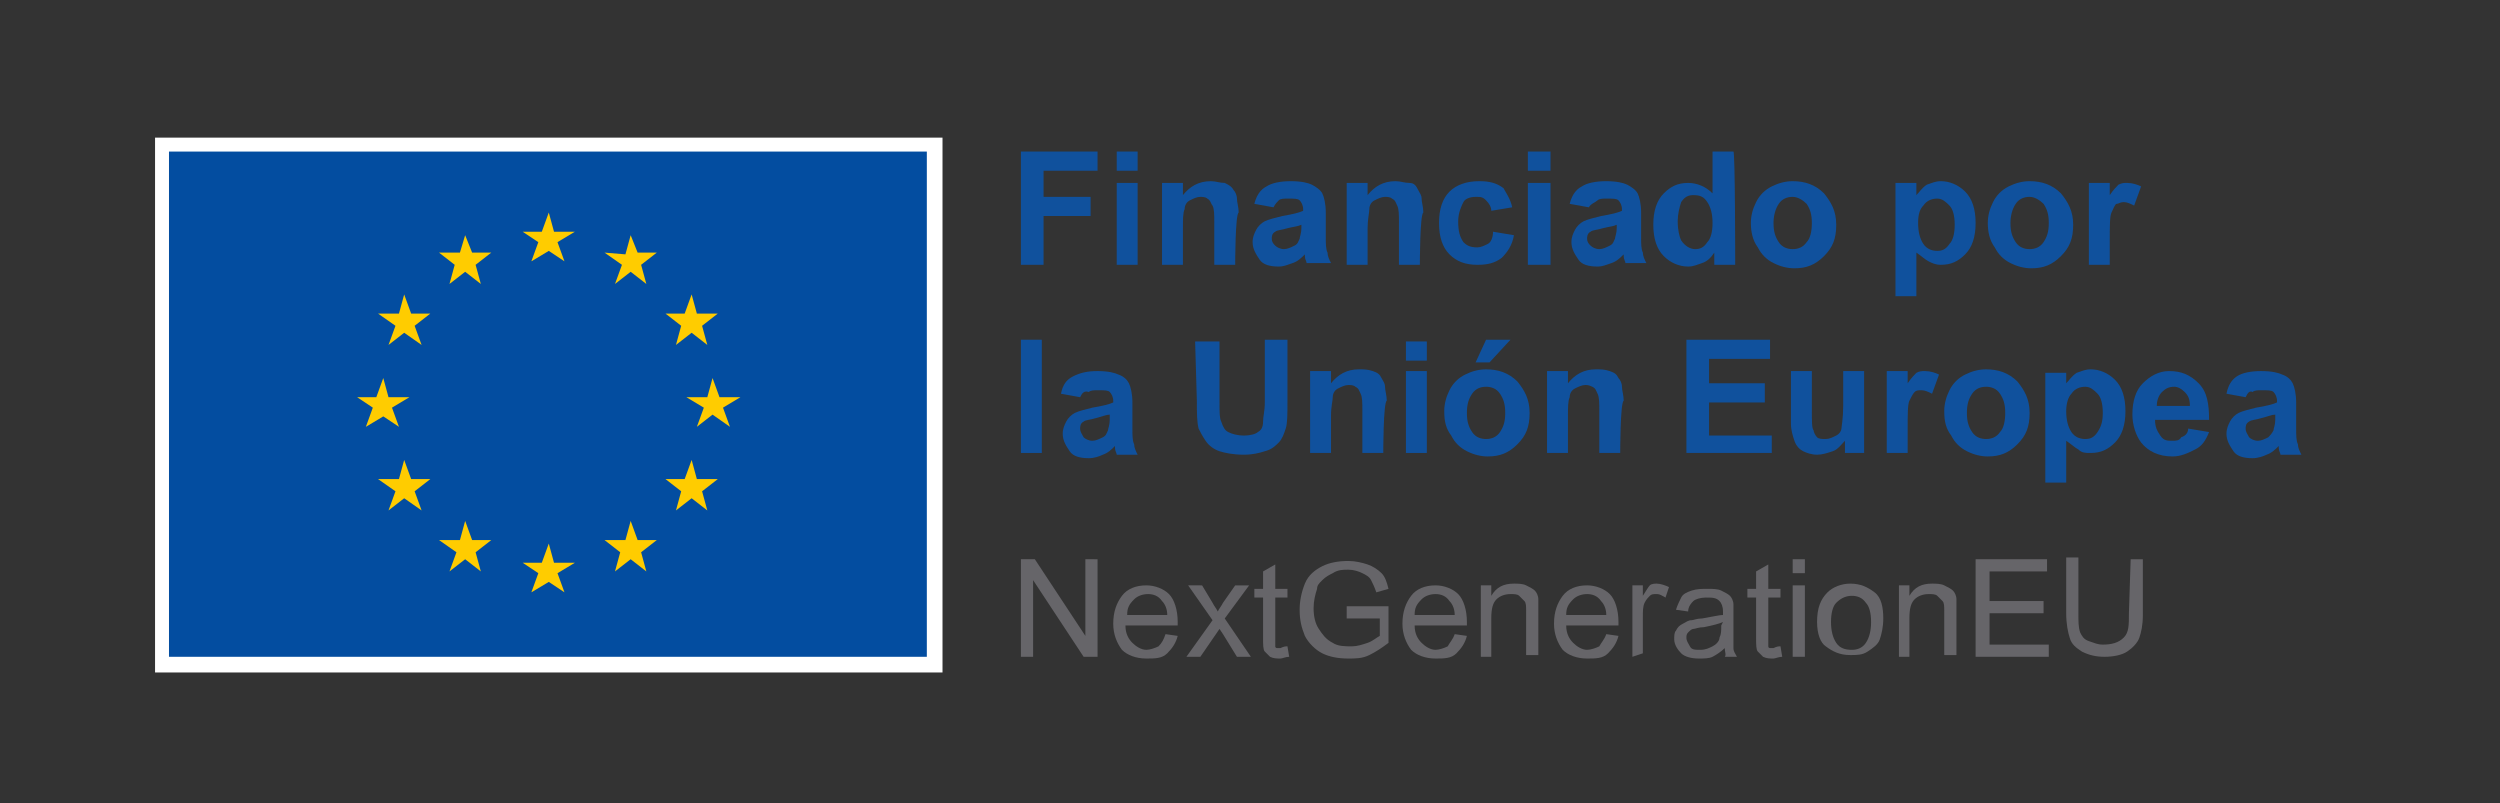 <?xml version="1.0" encoding="utf-8"?>
<!-- Generator: Adobe Illustrator 25.0.0, SVG Export Plug-In . SVG Version: 6.00 Build 0)  -->
<svg version="1.1" id="Capa_1" xmlns="http://www.w3.org/2000/svg" xmlns:xlink="http://www.w3.org/1999/xlink" x="0px" y="0px"
	 viewBox="0 0 143.5 46.1" style="enable-background:new 0 0 143.5 46.1;" xml:space="preserve">
<rect x="0" y="0" width="143.5" height="46.1" fill="#333333" stroke="none"/>
<style type="text/css">
	.st0{fill:#FFFFFF;}
	.st1{fill:#034DA0;}
	.st2{fill:#FFCC00;}
	.st3{enable-background:new    ;}
	.st4{fill:#666569;}
	.st5{fill:#10519D;}
</style>
<rect x="8.9" y="7.9" class="st0" width="45.2" height="30.7"/>
<rect x="9.7" y="8.7" class="st1" width="43.5" height="29"/>
<polyline class="st2" points="30.5,15 31.5,14.4 32.4,15 32,13.9 33,13.3 31.8,13.3 31.5,12.2 31.1,13.3 30,13.3 30.9,13.9 30.5,15 
	"/>
<polyline class="st2" points="25.8,16.3 26.7,15.6 27.6,16.3 27.3,15.2 28.2,14.5 27.1,14.5 26.7,13.5 26.4,14.5 25.2,14.5 
	26.1,15.2 25.8,16.3 "/>
<polyline class="st2" points="23.2,16.9 22.9,18 21.7,18 22.7,18.7 22.3,19.8 23.2,19.1 24.2,19.8 23.8,18.7 24.7,18 23.6,18 
	23.2,16.9 "/>
<polyline class="st2" points="22,23.9 22.9,24.5 22.5,23.4 23.5,22.8 22.3,22.8 22,21.7 21.6,22.8 20.5,22.8 21.4,23.4 21,24.5 
	22,23.9 "/>
<polyline class="st2" points="23.6,27.5 23.2,26.4 22.9,27.5 21.7,27.5 22.7,28.2 22.3,29.3 23.2,28.6 24.2,29.3 23.8,28.2 
	24.7,27.5 23.6,27.5 "/>
<polyline class="st2" points="27.1,31 26.7,29.9 26.4,31 25.2,31 26.2,31.7 25.8,32.8 26.7,32.1 27.6,32.8 27.3,31.7 28.2,31 
	27.1,31 "/>
<polyline class="st2" points="31.8,32.3 31.5,31.2 31.1,32.3 30,32.3 30.9,32.9 30.5,34 31.5,33.4 32.4,34 32,32.9 33,32.3 
	31.8,32.3 "/>
<polyline class="st2" points="36.6,31 36.2,29.9 35.9,31 34.7,31 35.6,31.7 35.3,32.8 36.2,32.1 37.1,32.8 36.8,31.7 37.7,31 
	36.6,31 "/>
<polyline class="st2" points="40,27.5 39.7,26.4 39.3,27.5 38.2,27.5 39.1,28.2 38.8,29.3 39.7,28.6 40.6,29.3 40.3,28.2 41.2,27.5 
	40,27.5 "/>
<polyline class="st2" points="42.5,22.8 41.3,22.8 40.9,21.7 40.6,22.8 39.4,22.8 40.4,23.4 40,24.5 40.9,23.8 41.9,24.5 41.5,23.4 
	42.5,22.8 "/>
<polyline class="st2" points="38.8,19.8 39.7,19.1 40.6,19.8 40.3,18.7 41.2,18 40,18 39.7,16.9 39.3,18 38.2,18 39.1,18.7 
	38.8,19.8 "/>
<polyline class="st2" points="36.2,13.5 35.9,14.6 34.7,14.5 35.7,15.2 35.3,16.3 36.2,15.6 37.1,16.3 36.8,15.2 37.7,14.5 
	36.6,14.5 36.2,13.5 "/>
<g class="st3">
	<path class="st4" d="M58.6,37.7v-5.6h0.8l2.9,4.4v-4.4H63v5.6h-0.8l-2.9-4.4v4.4H58.6z"/>
	<path class="st4" d="M66.9,36.4l0.7,0.1c-0.1,0.4-0.3,0.7-0.6,1s-0.7,0.3-1.2,0.3c-0.6,0-1.1-0.2-1.4-0.5c-0.3-0.4-0.5-0.9-0.5-1.5
		c0-0.7,0.2-1.2,0.5-1.6c0.3-0.4,0.8-0.6,1.4-0.6c0.5,0,1,0.2,1.3,0.5s0.5,0.9,0.5,1.6c0,0,0,0.1,0,0.2h-3c0,0.5,0.2,0.8,0.4,1
		c0.2,0.2,0.5,0.4,0.8,0.4c0.2,0,0.5-0.1,0.7-0.2C66.7,36.9,66.8,36.7,66.9,36.4z M64.7,35.3h2.3c0-0.3-0.1-0.6-0.3-0.8
		c-0.2-0.3-0.5-0.4-0.8-0.4c-0.3,0-0.6,0.1-0.8,0.3C64.8,34.7,64.7,34.9,64.7,35.3z"/>
	<path class="st4" d="M68.1,37.7l1.5-2.1l-1.4-2H69l0.6,1c0.1,0.2,0.2,0.3,0.3,0.5c0.1-0.2,0.2-0.3,0.3-0.5l0.7-1h0.8l-1.4,1.9
		l1.5,2.2H71l-0.8-1.3L70,36.1l-1.1,1.6H68.1z"/>
	<path class="st4" d="M73.9,37.1l0.1,0.6c-0.2,0-0.4,0.1-0.5,0.1c-0.2,0-0.4,0-0.6-0.1c-0.1-0.1-0.2-0.2-0.3-0.3s-0.1-0.4-0.1-0.8
		v-2.3h-0.5v-0.5h0.5v-1l0.7-0.4v1.4h0.7v0.5h-0.7v2.4c0,0.2,0,0.3,0,0.4s0.1,0.1,0.1,0.1s0.1,0,0.2,0
		C73.7,37.1,73.8,37.1,73.9,37.1z"/>
	<path class="st4" d="M77.3,35.5v-0.7h2.4v2.1c-0.4,0.3-0.7,0.5-1.1,0.7s-0.8,0.2-1.2,0.2c-0.6,0-1.1-0.1-1.5-0.3s-0.8-0.6-1-1
		c-0.2-0.5-0.3-0.9-0.3-1.5c0-0.5,0.1-1,0.3-1.5c0.2-0.5,0.6-0.8,1-1c0.4-0.2,0.9-0.3,1.5-0.3c0.4,0,0.8,0.1,1.1,0.2
		s0.6,0.3,0.8,0.5c0.2,0.2,0.3,0.5,0.4,0.9l-0.7,0.2c-0.1-0.3-0.2-0.5-0.3-0.7c-0.1-0.2-0.3-0.3-0.5-0.4c-0.2-0.1-0.5-0.2-0.8-0.2
		c-0.3,0-0.6,0-0.9,0.2c-0.2,0.1-0.4,0.2-0.6,0.4s-0.3,0.3-0.3,0.5c-0.1,0.3-0.2,0.7-0.2,1.1c0,0.5,0.1,0.9,0.3,1.2
		c0.2,0.3,0.4,0.6,0.8,0.8c0.3,0.2,0.7,0.2,1.1,0.2c0.3,0,0.6-0.1,0.9-0.2c0.3-0.1,0.5-0.3,0.7-0.4v-1L77.3,35.5L77.3,35.5z"/>
	<path class="st4" d="M83.5,36.4l0.7,0.1c-0.1,0.4-0.3,0.7-0.6,1s-0.7,0.3-1.2,0.3c-0.6,0-1.1-0.2-1.4-0.5c-0.3-0.4-0.5-0.9-0.5-1.5
		c0-0.7,0.2-1.2,0.5-1.6c0.3-0.4,0.8-0.6,1.4-0.6c0.5,0,1,0.2,1.3,0.5s0.5,0.9,0.5,1.6c0,0,0,0.1,0,0.2h-3c0,0.5,0.2,0.8,0.4,1
		c0.2,0.2,0.5,0.4,0.8,0.4c0.2,0,0.5-0.1,0.7-0.2C83.2,36.9,83.4,36.7,83.5,36.4z M81.2,35.3h2.3c0-0.3-0.1-0.6-0.3-0.8
		c-0.2-0.3-0.5-0.4-0.8-0.4c-0.3,0-0.6,0.1-0.8,0.3C81.3,34.7,81.2,34.9,81.2,35.3z"/>
	<path class="st4" d="M85,37.7v-4.1h0.6v0.6c0.3-0.5,0.7-0.7,1.3-0.7c0.2,0,0.5,0,0.7,0.1c0.2,0.1,0.4,0.2,0.5,0.3
		c0.1,0.1,0.2,0.3,0.2,0.5c0,0.1,0,0.3,0,0.7v2.5h-0.7v-2.5c0-0.3,0-0.5-0.1-0.6s-0.2-0.2-0.3-0.3s-0.3-0.1-0.5-0.1
		c-0.3,0-0.6,0.1-0.8,0.3s-0.3,0.5-0.3,1.1v2.2C85.7,37.7,85,37.7,85,37.7z"/>
	<path class="st4" d="M92.2,36.4l0.7,0.1c-0.1,0.4-0.3,0.7-0.6,1s-0.7,0.3-1.2,0.3c-0.6,0-1.1-0.2-1.4-0.5c-0.3-0.4-0.5-0.9-0.5-1.5
		c0-0.7,0.2-1.2,0.5-1.6c0.3-0.4,0.8-0.6,1.4-0.6c0.5,0,1,0.2,1.3,0.5s0.5,0.9,0.5,1.6c0,0,0,0.1,0,0.2h-3c0,0.5,0.2,0.8,0.4,1
		c0.2,0.2,0.5,0.4,0.8,0.4c0.2,0,0.5-0.1,0.7-0.2C91.9,36.9,92.1,36.7,92.2,36.4z M89.9,35.3h2.3c0-0.3-0.1-0.6-0.3-0.8
		c-0.2-0.3-0.5-0.4-0.8-0.4c-0.3,0-0.6,0.1-0.8,0.3C90,34.7,89.9,34.9,89.9,35.3z"/>
	<path class="st4" d="M93.7,37.7v-4.1h0.6v0.6c0.2-0.3,0.3-0.5,0.4-0.6c0.1-0.1,0.3-0.1,0.4-0.1c0.2,0,0.5,0.1,0.7,0.2l-0.2,0.6
		c-0.2-0.1-0.3-0.2-0.5-0.2c-0.2,0-0.3,0-0.4,0.1c-0.1,0.1-0.2,0.2-0.3,0.4c-0.1,0.2-0.1,0.5-0.1,0.8v2.1L93.7,37.7L93.7,37.7z"/>
	<path class="st4" d="M99,37.2c-0.2,0.2-0.5,0.4-0.7,0.5c-0.2,0.1-0.5,0.1-0.8,0.1c-0.4,0-0.8-0.1-1-0.3s-0.4-0.5-0.4-0.8
		c0-0.2,0-0.4,0.1-0.5c0.1-0.2,0.2-0.3,0.4-0.4s0.3-0.2,0.5-0.2c0.1,0,0.3-0.1,0.6-0.1c0.6-0.1,1-0.2,1.2-0.2c0-0.1,0-0.2,0-0.2
		c0-0.3-0.1-0.5-0.2-0.6c-0.2-0.2-0.4-0.2-0.8-0.2c-0.3,0-0.6,0.1-0.7,0.2s-0.3,0.3-0.3,0.6l-0.7-0.1c0.1-0.3,0.2-0.5,0.3-0.7
		s0.3-0.3,0.6-0.4c0.3-0.1,0.6-0.1,0.9-0.1s0.6,0,0.8,0.1c0.2,0.1,0.4,0.2,0.5,0.3c0.1,0.1,0.2,0.3,0.2,0.5c0,0.1,0,0.3,0,0.6V36
		c0,0.6,0,1,0,1.2s0.1,0.3,0.2,0.5h-0.7C99.1,37.6,99,37.4,99,37.2z M98.9,35.7c-0.2,0.1-0.6,0.2-1.1,0.3c-0.3,0-0.5,0.1-0.6,0.1
		s-0.2,0.1-0.3,0.2s-0.1,0.2-0.1,0.3c0,0.2,0.1,0.3,0.2,0.5s0.3,0.2,0.6,0.2c0.3,0,0.5-0.1,0.7-0.2c0.2-0.1,0.4-0.3,0.4-0.5
		c0.1-0.2,0.1-0.4,0.1-0.7L98.9,35.7L98.9,35.7z"/>
	<path class="st4" d="M102.2,37.1l0.1,0.6c-0.2,0-0.4,0.1-0.5,0.1c-0.2,0-0.4,0-0.6-0.1c-0.1-0.1-0.2-0.2-0.3-0.3s-0.1-0.4-0.1-0.8
		v-2.3h-0.5v-0.5h0.5v-1l0.7-0.4v1.4h0.7v0.5h-0.7v2.4c0,0.2,0,0.3,0,0.4s0.1,0.1,0.1,0.1s0.1,0,0.2,0
		C102,37.1,102.1,37.1,102.2,37.1z"/>
	<path class="st4" d="M102.9,32.9v-0.8h0.7v0.8H102.9z M102.9,37.7v-4.1h0.7v4.1H102.9z"/>
	<path class="st4" d="M104.3,35.7c0-0.8,0.2-1.3,0.6-1.7c0.3-0.3,0.8-0.5,1.3-0.5c0.6,0,1,0.2,1.4,0.5s0.5,0.9,0.5,1.5
		c0,0.5-0.1,0.9-0.2,1.2s-0.4,0.5-0.7,0.7c-0.3,0.2-0.6,0.2-1,0.2c-0.6,0-1-0.2-1.4-0.5C104.5,36.9,104.3,36.4,104.3,35.7z
		 M105.1,35.7c0,0.5,0.1,0.9,0.3,1.2s0.5,0.4,0.9,0.4c0.3,0,0.6-0.1,0.8-0.4s0.3-0.7,0.3-1.2c0-0.5-0.1-0.9-0.3-1.1
		c-0.2-0.3-0.5-0.4-0.8-0.4s-0.6,0.1-0.9,0.4C105.2,34.8,105.1,35.2,105.1,35.7z"/>
	<path class="st4" d="M109,37.7v-4.1h0.6v0.6c0.3-0.5,0.7-0.7,1.3-0.7c0.2,0,0.5,0,0.7,0.1c0.2,0.1,0.4,0.2,0.5,0.3
		c0.1,0.1,0.2,0.3,0.2,0.5c0,0.1,0,0.3,0,0.7v2.5h-0.7v-2.5c0-0.3,0-0.5-0.1-0.6s-0.2-0.2-0.3-0.3s-0.3-0.1-0.5-0.1
		c-0.3,0-0.6,0.1-0.8,0.3s-0.3,0.5-0.3,1.1v2.2C109.6,37.7,109,37.7,109,37.7z"/>
	<path class="st4" d="M113.4,37.7v-5.6h4.1v0.7h-3.3v1.7h3.1v0.7h-3.1V37h3.4v0.7H113.4z"/>
	<path class="st4" d="M122.3,32.1h0.7v3.2c0,0.6-0.1,1-0.2,1.3s-0.4,0.6-0.7,0.8c-0.3,0.2-0.8,0.3-1.3,0.3c-0.5,0-0.9-0.1-1.3-0.3
		c-0.3-0.2-0.6-0.4-0.7-0.8c-0.1-0.3-0.2-0.8-0.2-1.4v-3.2h0.7v3.2c0,0.5,0,0.8,0.1,1.1c0.1,0.2,0.2,0.4,0.5,0.5s0.5,0.2,0.8,0.2
		c0.5,0,0.9-0.1,1.2-0.4s0.3-0.7,0.3-1.4L122.3,32.1L122.3,32.1z"/>
</g>
<g class="st3">
	<path class="st5" d="M58.6,15.2V8.7H63v1.1h-3.1v1.5h2.7v1.1h-2.7v2.8C59.9,15.2,58.6,15.2,58.6,15.2z"/>
	<path class="st5" d="M64.1,9.9V8.7h1.2v1.1H64.1z M64.1,15.2v-4.7h1.2v4.7C65.4,15.2,64.1,15.2,64.1,15.2z"/>
	<path class="st5" d="M70.9,15.2h-1.2v-2.4c0-0.5,0-0.8-0.1-1c-0.1-0.1-0.1-0.3-0.3-0.4c-0.1-0.1-0.3-0.1-0.4-0.1
		c-0.2,0-0.4,0.1-0.6,0.2S68,11.8,68,12c-0.1,0.2-0.1,0.6-0.1,1.1v2.1h-1.2v-4.7h1.2v0.7c0.4-0.5,0.9-0.8,1.6-0.8
		c0.3,0,0.5,0.1,0.8,0.1c0.2,0.1,0.4,0.2,0.5,0.4c0.1,0.1,0.2,0.3,0.2,0.5s0.1,0.5,0.1,0.8C70.9,12.3,70.9,15.2,70.9,15.2z"/>
	<path class="st5" d="M73.1,11.9L72,11.7c0.1-0.4,0.3-0.8,0.7-1c0.3-0.2,0.8-0.3,1.4-0.3c0.6,0,1,0.1,1.2,0.2s0.5,0.3,0.6,0.5
		s0.2,0.6,0.2,1.1l0,1.4c0,0.4,0,0.7,0.1,0.9c0,0.2,0.1,0.4,0.2,0.6H75c0-0.1-0.1-0.2-0.1-0.4c0-0.1,0-0.1,0-0.1
		c-0.2,0.2-0.4,0.4-0.7,0.5s-0.5,0.2-0.8,0.2c-0.5,0-0.9-0.1-1.1-0.4s-0.4-0.6-0.4-1c0-0.3,0.1-0.5,0.2-0.7c0.1-0.2,0.3-0.4,0.5-0.5
		c0.2-0.1,0.6-0.2,1-0.3c0.6-0.1,1-0.2,1.2-0.3V12c0-0.2-0.1-0.4-0.2-0.5s-0.3-0.1-0.7-0.1c-0.2,0-0.4,0-0.5,0.1
		C73.3,11.6,73.2,11.7,73.1,11.9z M74.7,12.9c-0.2,0.1-0.4,0.1-0.8,0.2c-0.3,0.1-0.6,0.1-0.7,0.2c-0.2,0.1-0.2,0.3-0.2,0.4
		c0,0.2,0.1,0.3,0.2,0.4c0.1,0.1,0.3,0.2,0.5,0.2c0.2,0,0.4-0.1,0.6-0.2c0.2-0.1,0.2-0.2,0.3-0.4c0-0.1,0.1-0.3,0.1-0.6
		C74.7,13.2,74.7,12.9,74.7,12.9z"/>
	<path class="st5" d="M81.5,15.2h-1.2v-2.4c0-0.5,0-0.8-0.1-1s-0.1-0.3-0.3-0.4c-0.1-0.1-0.3-0.1-0.4-0.1c-0.2,0-0.4,0.1-0.6,0.2
		s-0.3,0.3-0.3,0.5s-0.1,0.6-0.1,1.1v2.1h-1.2v-4.7h1.2v0.7c0.4-0.5,0.9-0.8,1.6-0.8c0.3,0,0.5,0.1,0.8,0.1s0.4,0.2,0.5,0.4
		s0.2,0.3,0.2,0.5s0.1,0.5,0.1,0.8C81.5,12.3,81.5,15.2,81.5,15.2z"/>
	<path class="st5" d="M86.8,11.9l-1.2,0.2c0-0.2-0.1-0.4-0.3-0.6s-0.3-0.2-0.6-0.2c-0.3,0-0.6,0.1-0.7,0.3s-0.3,0.6-0.3,1.1
		c0,0.6,0.1,0.9,0.3,1.2c0.2,0.2,0.4,0.3,0.8,0.3c0.2,0,0.4-0.1,0.6-0.2s0.3-0.4,0.3-0.7l1.2,0.2c-0.1,0.6-0.4,1-0.7,1.3
		c-0.4,0.3-0.8,0.4-1.4,0.4c-0.7,0-1.2-0.2-1.6-0.6c-0.4-0.4-0.6-1-0.6-1.8c0-0.8,0.2-1.4,0.6-1.8s1-0.6,1.7-0.6
		c0.6,0,1,0.1,1.4,0.4C86.4,11,86.7,11.4,86.8,11.9z"/>
	<path class="st5" d="M87.7,9.9V8.7H89v1.1H87.7z M87.7,15.2v-4.7H89v4.7C89,15.2,87.7,15.2,87.7,15.2z"/>
	<path class="st5" d="M91.2,11.9l-1.1-0.2c0.1-0.4,0.3-0.8,0.7-1c0.3-0.2,0.8-0.3,1.4-0.3c0.6,0,1,0.1,1.2,0.2s0.5,0.3,0.6,0.5
		s0.2,0.6,0.2,1.1l0,1.4c0,0.4,0,0.7,0.1,0.9c0,0.2,0.1,0.4,0.2,0.6h-1.2c0-0.1-0.1-0.2-0.1-0.4c0-0.1,0-0.1,0-0.1
		c-0.2,0.2-0.4,0.4-0.7,0.5s-0.5,0.2-0.8,0.2c-0.5,0-0.9-0.1-1.1-0.4s-0.4-0.6-0.4-1c0-0.3,0.1-0.5,0.2-0.7c0.1-0.2,0.3-0.4,0.5-0.5
		s0.6-0.2,1-0.3c0.6-0.1,1-0.2,1.2-0.3V12c0-0.2-0.1-0.4-0.2-0.5s-0.3-0.1-0.7-0.1c-0.2,0-0.4,0-0.5,0.1S91.3,11.7,91.2,11.9z
		 M92.8,12.9c-0.2,0.1-0.4,0.1-0.8,0.2c-0.3,0.1-0.6,0.1-0.7,0.2c-0.2,0.1-0.2,0.3-0.2,0.4c0,0.2,0.1,0.3,0.2,0.4
		c0.1,0.1,0.3,0.2,0.5,0.2c0.2,0,0.4-0.1,0.6-0.2c0.2-0.1,0.2-0.2,0.3-0.4c0-0.1,0.1-0.3,0.1-0.6C92.8,13.2,92.8,12.9,92.8,12.9z"/>
	<path class="st5" d="M99.6,15.2h-1.2v-0.7c-0.2,0.3-0.4,0.5-0.7,0.6s-0.5,0.2-0.8,0.2c-0.5,0-1-0.2-1.4-0.6c-0.4-0.4-0.6-1-0.6-1.8
		c0-0.8,0.2-1.4,0.6-1.8s0.8-0.6,1.4-0.6c0.5,0,1,0.2,1.4,0.6V8.7h1.2C99.6,8.7,99.6,15.2,99.6,15.2z M96.3,12.7
		c0,0.5,0.1,0.9,0.2,1.1c0.2,0.3,0.5,0.5,0.8,0.5c0.3,0,0.5-0.1,0.7-0.4c0.2-0.2,0.3-0.6,0.3-1.1c0-0.5-0.1-0.9-0.3-1.2
		s-0.4-0.4-0.8-0.4c-0.3,0-0.5,0.1-0.7,0.4C96.4,11.9,96.3,12.3,96.3,12.7z"/>
	<path class="st5" d="M100.5,12.8c0-0.4,0.1-0.8,0.3-1.2c0.2-0.4,0.5-0.7,0.9-0.9s0.8-0.3,1.2-0.3c0.7,0,1.3,0.2,1.8,0.7
		c0.4,0.5,0.7,1,0.7,1.8s-0.2,1.3-0.7,1.8c-0.5,0.5-1,0.7-1.7,0.7c-0.4,0-0.8-0.1-1.2-0.3s-0.7-0.5-0.9-0.9
		C100.6,13.8,100.5,13.3,100.5,12.8z M101.8,12.8c0,0.5,0.1,0.8,0.3,1.1s0.5,0.4,0.8,0.4c0.3,0,0.6-0.1,0.8-0.4
		c0.2-0.2,0.3-0.6,0.3-1.1c0-0.5-0.1-0.8-0.3-1.1c-0.2-0.2-0.5-0.4-0.8-0.4s-0.6,0.1-0.8,0.4S101.8,12.4,101.8,12.8z"/>
	<path class="st5" d="M108.8,10.5h1.2v0.7c0.2-0.2,0.3-0.4,0.6-0.6c0.3-0.1,0.5-0.2,0.8-0.2c0.5,0,1,0.2,1.4,0.6s0.6,1,0.6,1.8
		c0,0.8-0.2,1.4-0.6,1.8s-0.8,0.6-1.4,0.6c-0.3,0-0.5-0.1-0.7-0.2c-0.2-0.1-0.4-0.3-0.7-0.5V17h-1.2C108.8,17,108.8,10.5,108.8,10.5
		z M110.1,12.8c0,0.5,0.1,0.9,0.3,1.2s0.5,0.4,0.8,0.4c0.3,0,0.5-0.1,0.7-0.4c0.2-0.2,0.3-0.6,0.3-1.1c0-0.5-0.1-0.9-0.3-1.1
		c-0.2-0.2-0.4-0.4-0.7-0.4c-0.3,0-0.6,0.1-0.8,0.4C110.2,12,110.1,12.3,110.1,12.8z"/>
	<path class="st5" d="M114.1,12.8c0-0.4,0.1-0.8,0.3-1.2c0.2-0.4,0.5-0.7,0.9-0.9s0.8-0.3,1.2-0.3c0.7,0,1.3,0.2,1.8,0.7
		c0.4,0.5,0.7,1,0.7,1.8s-0.2,1.3-0.7,1.8c-0.5,0.5-1,0.7-1.7,0.7c-0.4,0-0.8-0.1-1.2-0.3c-0.4-0.2-0.7-0.5-0.9-0.9
		C114.2,13.8,114.1,13.3,114.1,12.8z M115.4,12.8c0,0.5,0.1,0.8,0.3,1.1s0.5,0.4,0.8,0.4s0.6-0.1,0.8-0.4s0.3-0.6,0.3-1.1
		c0-0.5-0.1-0.8-0.3-1.1c-0.2-0.2-0.5-0.4-0.8-0.4s-0.6,0.1-0.8,0.4S115.4,12.4,115.4,12.8z"/>
	<path class="st5" d="M121.1,15.2h-1.2v-4.7h1.2v0.7c0.2-0.3,0.4-0.5,0.5-0.6c0.2-0.1,0.3-0.1,0.5-0.1c0.3,0,0.6,0.1,0.8,0.2
		l-0.4,1.1c-0.2-0.1-0.4-0.2-0.6-0.2c-0.2,0-0.3,0.1-0.4,0.1s-0.2,0.3-0.3,0.5c-0.1,0.2-0.1,0.8-0.1,1.6L121.1,15.2L121.1,15.2z"/>
</g>
<g class="st3">
	<path class="st5" d="M58.6,26v-6.5h1.2V26H58.6z"/>
	<path class="st5" d="M62,22.8l-1.1-0.2c0.1-0.5,0.3-0.8,0.7-1s0.8-0.3,1.4-0.3c0.6,0,1,0.1,1.2,0.2c0.3,0.1,0.5,0.3,0.6,0.5
		s0.2,0.6,0.2,1.1l0,1.5c0,0.4,0,0.7,0.1,0.9c0,0.2,0.1,0.4,0.2,0.6h-1.2c0-0.1-0.1-0.2-0.1-0.4c0-0.1,0-0.1,0-0.1
		c-0.2,0.2-0.4,0.4-0.7,0.5c-0.2,0.1-0.5,0.2-0.8,0.2c-0.5,0-0.9-0.1-1.1-0.4s-0.4-0.6-0.4-1c0-0.3,0.1-0.5,0.2-0.7
		c0.1-0.2,0.3-0.4,0.5-0.5c0.2-0.1,0.6-0.2,1-0.3c0.6-0.1,1-0.2,1.2-0.3v-0.1c0-0.2-0.1-0.4-0.2-0.5s-0.3-0.1-0.7-0.1
		c-0.2,0-0.4,0-0.5,0.1C62.2,22.4,62.1,22.6,62,22.8z M63.7,23.8c-0.2,0-0.4,0.1-0.8,0.2c-0.3,0.1-0.6,0.1-0.7,0.2
		c-0.2,0.1-0.2,0.3-0.2,0.4c0,0.2,0.1,0.3,0.2,0.5c0.1,0.1,0.3,0.2,0.5,0.2c0.2,0,0.4-0.1,0.6-0.2c0.2-0.1,0.2-0.2,0.3-0.4
		c0-0.1,0.1-0.3,0.1-0.6C63.7,24,63.7,23.8,63.7,23.8z"/>
	<path class="st5" d="M68.6,19.6H70v3.5c0,0.6,0,0.9,0.1,1.1c0.1,0.3,0.2,0.5,0.4,0.6s0.5,0.2,0.9,0.2c0.4,0,0.7-0.1,0.8-0.2
		c0.2-0.1,0.3-0.3,0.3-0.6s0.1-0.6,0.1-1.1v-3.6h1.3V23c0,0.8,0,1.3-0.1,1.6s-0.2,0.6-0.4,0.8s-0.4,0.4-0.8,0.5
		c-0.3,0.1-0.7,0.2-1.2,0.2c-0.6,0-1.1-0.1-1.4-0.2c-0.3-0.1-0.6-0.3-0.8-0.6s-0.3-0.5-0.4-0.7c-0.1-0.4-0.1-0.9-0.1-1.6L68.6,19.6
		L68.6,19.6z"/>
	<path class="st5" d="M79.4,26h-1.2v-2.4c0-0.5,0-0.8-0.1-1s-0.1-0.3-0.3-0.4c-0.1-0.1-0.3-0.1-0.4-0.1c-0.2,0-0.4,0.1-0.6,0.2
		s-0.3,0.3-0.3,0.5s-0.1,0.5-0.1,1.1v2.1h-1.2v-4.7h1.2v0.7c0.4-0.5,0.9-0.8,1.6-0.8c0.3,0,0.5,0,0.8,0.1s0.4,0.2,0.5,0.4
		s0.2,0.3,0.2,0.5s0.1,0.5,0.1,0.8C79.4,23.1,79.4,26,79.4,26z"/>
	<path class="st5" d="M80.7,20.7v-1.1h1.2v1.1H80.7z M80.7,26v-4.7h1.2V26H80.7z"/>
	<path class="st5" d="M82.9,23.6c0-0.4,0.1-0.8,0.3-1.2c0.2-0.4,0.5-0.7,0.9-0.9c0.4-0.2,0.8-0.3,1.2-0.3c0.7,0,1.3,0.2,1.8,0.7
		c0.4,0.5,0.7,1,0.7,1.8s-0.2,1.3-0.7,1.8c-0.5,0.5-1,0.7-1.7,0.7c-0.4,0-0.8-0.1-1.2-0.3c-0.4-0.2-0.7-0.5-0.9-0.9
		C83,24.6,82.9,24.2,82.9,23.6z M84.2,23.7c0,0.5,0.1,0.8,0.3,1.1s0.5,0.4,0.8,0.4s0.6-0.1,0.8-0.4s0.3-0.6,0.3-1.1
		c0-0.5-0.1-0.8-0.3-1.1s-0.5-0.4-0.8-0.4s-0.6,0.1-0.8,0.4C84.3,22.9,84.2,23.2,84.2,23.7z M84.7,20.8l0.6-1.3h1.4l-1.2,1.3H84.7z"
		/>
	<path class="st5" d="M93,26h-1.2v-2.4c0-0.5,0-0.8-0.1-1s-0.1-0.3-0.3-0.4s-0.3-0.1-0.4-0.1c-0.2,0-0.4,0.1-0.6,0.2
		s-0.3,0.3-0.3,0.5C90,23,90,23.4,90,23.9v2.1h-1.2v-4.7h1.2v0.7c0.4-0.5,0.9-0.8,1.6-0.8c0.3,0,0.5,0,0.8,0.1s0.4,0.2,0.5,0.4
		c0.1,0.1,0.2,0.3,0.2,0.5s0.1,0.5,0.1,0.8C93,23.1,93,26,93,26z"/>
	<path class="st5" d="M96.8,26v-6.5h4.8v1.1h-3.5v1.4h3.2v1.1h-3.2V25h3.6V26C101.7,26,96.8,26,96.8,26z"/>
	<path class="st5" d="M105.9,26v-0.7c-0.2,0.2-0.4,0.5-0.7,0.6s-0.6,0.2-0.9,0.2s-0.6-0.1-0.8-0.2s-0.4-0.3-0.5-0.6s-0.2-0.6-0.2-1
		v-3h1.2v2.2c0,0.7,0,1.1,0.1,1.2c0,0.1,0.1,0.3,0.2,0.4c0.1,0.1,0.3,0.1,0.5,0.1c0.2,0,0.4-0.1,0.6-0.2c0.2-0.1,0.3-0.3,0.3-0.4
		s0.1-0.6,0.1-1.3v-2h1.2V26H105.9z"/>
	<path class="st5" d="M109.5,26h-1.2v-4.7h1.2V22c0.2-0.3,0.4-0.5,0.5-0.6c0.2-0.1,0.3-0.1,0.5-0.1c0.3,0,0.6,0.1,0.8,0.2l-0.4,1.1
		c-0.2-0.1-0.4-0.2-0.6-0.2c-0.2,0-0.3,0-0.4,0.1s-0.2,0.3-0.3,0.5s-0.1,0.8-0.1,1.6L109.5,26L109.5,26z"/>
	<path class="st5" d="M111.6,23.6c0-0.4,0.1-0.8,0.3-1.2c0.2-0.4,0.5-0.7,0.9-0.9c0.4-0.2,0.8-0.3,1.2-0.3c0.7,0,1.3,0.2,1.8,0.7
		c0.4,0.5,0.7,1,0.7,1.8s-0.2,1.3-0.7,1.8c-0.5,0.5-1,0.7-1.7,0.7c-0.4,0-0.8-0.1-1.2-0.3s-0.7-0.5-0.9-0.9
		C111.7,24.6,111.6,24.2,111.6,23.6z M112.9,23.7c0,0.5,0.1,0.8,0.3,1.1s0.5,0.4,0.8,0.4c0.3,0,0.6-0.1,0.8-0.4
		c0.2-0.2,0.3-0.6,0.3-1.1c0-0.5-0.1-0.8-0.3-1.1s-0.5-0.4-0.8-0.4s-0.6,0.1-0.8,0.4C113,22.9,112.9,23.2,112.9,23.7z"/>
	<path class="st5" d="M117.4,21.4h1.2V22c0.2-0.2,0.3-0.4,0.6-0.6c0.3-0.1,0.5-0.2,0.8-0.2c0.5,0,1,0.2,1.4,0.6s0.6,1,0.6,1.8
		c0,0.8-0.2,1.4-0.6,1.8s-0.8,0.6-1.4,0.6c-0.3,0-0.5,0-0.7-0.2c-0.2-0.1-0.4-0.3-0.7-0.5v2.4h-1.2
		C117.4,27.8,117.4,21.4,117.4,21.4z M118.6,23.6c0,0.5,0.1,0.9,0.3,1.2s0.5,0.4,0.8,0.4c0.3,0,0.5-0.1,0.7-0.4s0.3-0.6,0.3-1.1
		c0-0.5-0.1-0.9-0.3-1.1c-0.2-0.2-0.4-0.4-0.7-0.4c-0.3,0-0.6,0.1-0.8,0.4C118.7,22.8,118.6,23.2,118.6,23.6z"/>
	<path class="st5" d="M125.6,24.6l1.2,0.2c-0.2,0.5-0.4,0.8-0.8,1s-0.8,0.4-1.3,0.4c-0.8,0-1.4-0.3-1.8-0.8c-0.3-0.4-0.5-1-0.5-1.6
		c0-0.8,0.2-1.4,0.6-1.8s0.9-0.7,1.5-0.7c0.7,0,1.2,0.2,1.7,0.7s0.6,1.2,0.6,2.1h-3.1c0,0.4,0.1,0.6,0.3,0.9s0.4,0.3,0.7,0.3
		c0.2,0,0.4,0,0.5-0.2C125.5,25,125.6,24.8,125.6,24.6z M125.7,23.3c0-0.4-0.1-0.6-0.3-0.8s-0.4-0.3-0.6-0.3c-0.3,0-0.5,0.1-0.7,0.3
		s-0.3,0.5-0.3,0.8C123.9,23.3,125.7,23.3,125.7,23.3z"/>
	<path class="st5" d="M128.9,22.8l-1.1-0.2c0.1-0.5,0.3-0.8,0.6-1s0.8-0.3,1.4-0.3c0.6,0,1,0.1,1.2,0.2c0.3,0.1,0.5,0.3,0.6,0.5
		s0.2,0.6,0.2,1.1l0,1.5c0,0.4,0,0.7,0.1,0.9c0,0.2,0.1,0.4,0.2,0.6h-1.2c0-0.1-0.1-0.2-0.1-0.4c0-0.1,0-0.1,0-0.1
		c-0.2,0.2-0.4,0.4-0.7,0.5c-0.2,0.1-0.5,0.2-0.8,0.2c-0.5,0-0.9-0.1-1.1-0.4s-0.4-0.6-0.4-1c0-0.3,0.1-0.5,0.2-0.7s0.3-0.4,0.5-0.5
		c0.2-0.1,0.6-0.2,1-0.3c0.6-0.1,1-0.2,1.2-0.3v-0.1c0-0.2-0.1-0.4-0.2-0.5s-0.3-0.1-0.7-0.1c-0.2,0-0.4,0-0.5,0.1
		C129.1,22.4,129,22.6,128.9,22.8z M130.6,23.8c-0.2,0-0.4,0.1-0.8,0.2c-0.3,0.1-0.6,0.1-0.7,0.2c-0.2,0.1-0.2,0.3-0.2,0.4
		c0,0.2,0.1,0.3,0.2,0.5c0.1,0.1,0.3,0.2,0.5,0.2c0.2,0,0.4-0.1,0.6-0.2c0.1-0.1,0.2-0.2,0.3-0.4c0-0.1,0.1-0.3,0.1-0.6L130.6,23.8
		L130.6,23.8z"/>
</g>
</svg>
